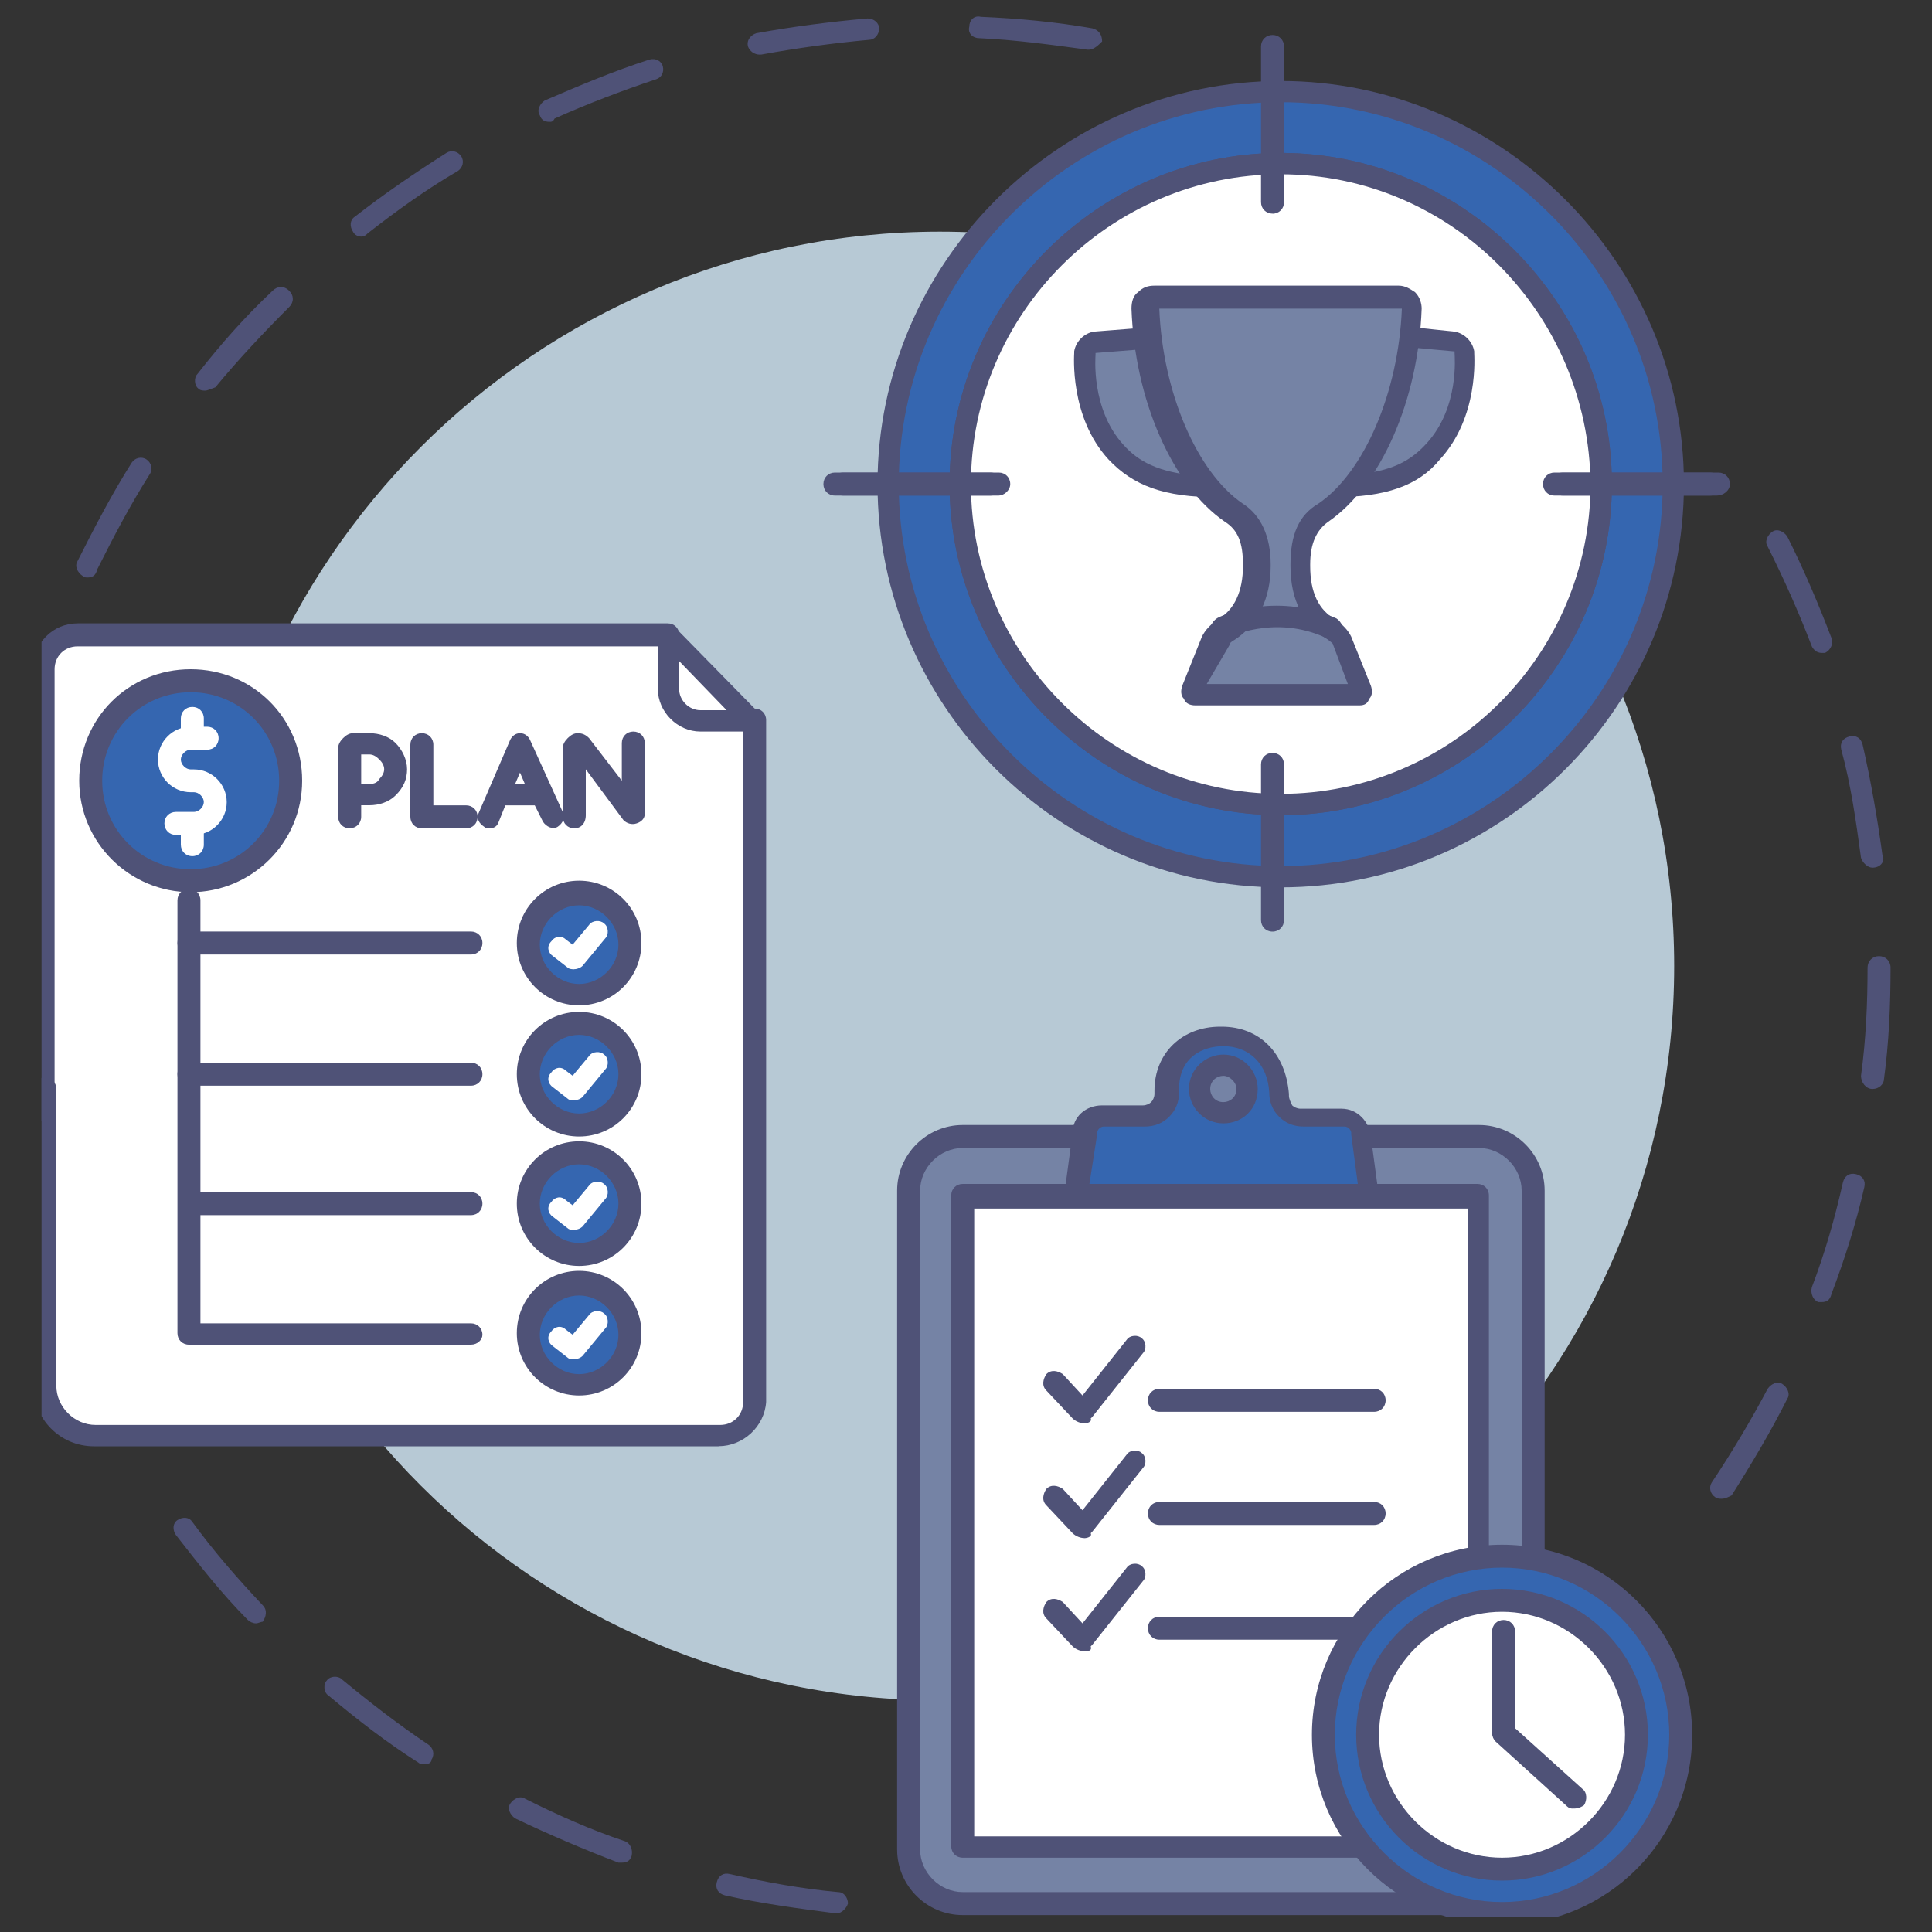 <?xml version="1.0" encoding="UTF-8"?><svg id="a" xmlns="http://www.w3.org/2000/svg" width="200" height="200" xmlns:xlink="http://www.w3.org/1999/xlink" viewBox="0 0 200 200"><rect x="0" y="0" width="200" height="200" fill="#333333" stroke="none"/><defs><clipPath id="b"><rect x="4.3" y="1.58" width="191.41" height="196.84" fill="none" stroke-width="0"/></clipPath><clipPath id="c"><rect x="4.3" y="1.58" width="191.41" height="196.84" fill="none" stroke-width="0"/></clipPath><clipPath id="d"><rect x="4.3" y="1.58" width="191.41" height="196.84" fill="none" stroke-width="0"/></clipPath><clipPath id="e"><rect x="4.3" y="1.58" width="191.41" height="196.84" fill="none" stroke-width="0"/></clipPath><clipPath id="f"><rect x="4.3" y="1.58" width="191.41" height="196.84" fill="none" stroke-width="0"/></clipPath><clipPath id="g"><rect x="4.3" y="1.58" width="191.41" height="196.84" fill="none" stroke-width="0"/></clipPath><clipPath id="h"><rect x="4.3" y="1.58" width="191.41" height="196.84" fill="none" stroke-width="0"/></clipPath><clipPath id="i"><rect x="4.3" y="1.58" width="191.41" height="196.84" fill="none" stroke-width="0"/></clipPath><clipPath id="j"><rect x="4.3" y="1.58" width="191.41" height="196.84" fill="none" stroke-width="0"/></clipPath><clipPath id="k"><rect x="4.3" y="1.58" width="191.41" height="196.84" fill="none" stroke-width="0"/></clipPath><clipPath id="l"><rect x="4.3" y="1.58" width="191.41" height="196.84" fill="none" stroke-width="0"/></clipPath><clipPath id="m"><rect x="4.3" y="1.58" width="191.41" height="196.84" fill="none" stroke-width="0"/></clipPath><clipPath id="n"><rect x="4.3" y="1.58" width="191.41" height="196.84" fill="none" stroke-width="0"/></clipPath><clipPath id="o"><rect x="4.3" y="1.58" width="191.41" height="196.84" fill="none" stroke-width="0"/></clipPath><clipPath id="p"><rect x="4.3" y="1.58" width="191.41" height="196.84" fill="none" stroke-width="0"/></clipPath><clipPath id="q"><rect x="4.3" y="1.58" width="191.41" height="196.84" fill="none" stroke-width="0"/></clipPath><clipPath id="r"><rect x="4.3" y="1.58" width="191.41" height="196.84" fill="none" stroke-width="0"/></clipPath><clipPath id="s"><rect x="4.3" y="1.58" width="191.41" height="196.84" fill="none" stroke-width="0"/></clipPath><clipPath id="t"><rect x="4.3" y="1.58" width="191.41" height="196.84" fill="none" stroke-width="0"/></clipPath><clipPath id="u"><rect x="4.3" y="1.58" width="191.41" height="196.84" fill="none" stroke-width="0"/></clipPath><clipPath id="v"><rect x="4.3" y="1.58" width="191.41" height="196.84" fill="none" stroke-width="0"/></clipPath><clipPath id="w"><rect x="4.3" y="1.58" width="191.41" height="196.84" fill="none" stroke-width="0"/></clipPath><clipPath id="x"><rect x="4.3" y="1.58" width="191.41" height="196.84" fill="none" stroke-width="0"/></clipPath><clipPath id="y"><rect x="4.3" y="1.58" width="191.41" height="196.84" fill="none" stroke-width="0"/></clipPath><clipPath id="z"><rect x="4.3" y="1.58" width="191.41" height="196.84" fill="none" stroke-width="0"/></clipPath><clipPath id="aa"><rect x="4.3" y="1.58" width="191.41" height="196.84" fill="none" stroke-width="0"/></clipPath><clipPath id="ab"><rect x="4.3" y="1.58" width="191.41" height="196.84" fill="none" stroke-width="0"/></clipPath><clipPath id="ac"><rect x="4.3" y="1.58" width="191.41" height="196.84" fill="none" stroke-width="0"/></clipPath><clipPath id="ad"><rect x="4.3" y="1.58" width="191.41" height="196.84" fill="none" stroke-width="0"/></clipPath><clipPath id="ae"><rect x="4.3" y="1.58" width="191.41" height="196.84" fill="none" stroke-width="0"/></clipPath><clipPath id="af"><rect x="4.3" y="1.58" width="191.41" height="196.84" fill="none" stroke-width="0"/></clipPath><clipPath id="ag"><rect x="4.3" y="1.58" width="191.41" height="196.84" fill="none" stroke-width="0"/></clipPath><clipPath id="ah"><rect x="4.3" y="1.58" width="191.41" height="196.84" fill="none" stroke-width="0"/></clipPath><clipPath id="ai"><rect x="4.3" y="1.58" width="191.41" height="196.84" fill="none" stroke-width="0"/></clipPath><clipPath id="aj"><rect x="4.3" y="1.58" width="191.41" height="196.84" fill="none" stroke-width="0"/></clipPath><clipPath id="ak"><rect x="4.3" y="1.58" width="191.41" height="196.84" fill="none" stroke-width="0"/></clipPath><clipPath id="al"><rect x="4.3" y="1.58" width="191.41" height="196.84" fill="none" stroke-width="0"/></clipPath><clipPath id="am"><rect x="4.3" y="1.58" width="191.41" height="196.84" fill="none" stroke-width="0"/></clipPath><clipPath id="an"><rect x="4.3" y="1.58" width="191.41" height="196.84" fill="none" stroke-width="0"/></clipPath><clipPath id="ao"><rect x="4.3" y="1.58" width="191.41" height="196.84" fill="none" stroke-width="0"/></clipPath><clipPath id="ap"><rect x="4.3" y="1.58" width="191.41" height="196.84" fill="none" stroke-width="0"/></clipPath><clipPath id="aq"><rect x="4.3" y="1.58" width="191.41" height="196.84" fill="none" stroke-width="0"/></clipPath><clipPath id="ar"><rect x="4.3" y="1.58" width="191.41" height="196.84" fill="none" stroke-width="0"/></clipPath><clipPath id="as"><rect x="4.3" y="1.58" width="191.41" height="196.84" fill="none" stroke-width="0"/></clipPath><clipPath id="at"><rect x="4.3" y="1.58" width="191.41" height="196.84" fill="none" stroke-width="0"/></clipPath><clipPath id="au"><rect x="4.3" y="1.58" width="191.41" height="196.84" fill="none" stroke-width="0"/></clipPath><clipPath id="av"><rect x="4.3" y="1.58" width="191.41" height="196.84" fill="none" stroke-width="0"/></clipPath><clipPath id="aw"><rect x="4.3" y="1.58" width="191.41" height="196.84" fill="none" stroke-width="0"/></clipPath><clipPath id="ax"><rect x="4.3" y="1.58" width="191.41" height="196.84" fill="none" stroke-width="0"/></clipPath><clipPath id="ay"><rect x="4.3" y="1.58" width="191.41" height="196.84" fill="none" stroke-width="0"/></clipPath><clipPath id="az"><rect x="4.3" y="1.58" width="191.41" height="196.84" fill="none" stroke-width="0"/></clipPath><clipPath id="ba"><rect x="4.3" y="1.58" width="191.41" height="196.84" fill="none" stroke-width="0"/></clipPath><clipPath id="bb"><rect x="4.3" y="1.58" width="191.41" height="196.84" fill="none" stroke-width="0"/></clipPath><clipPath id="bc"><rect x="4.3" y="1.58" width="191.41" height="196.84" fill="none" stroke-width="0"/></clipPath><clipPath id="bd"><rect x="4.3" y="1.58" width="191.41" height="196.84" fill="none" stroke-width="0"/></clipPath><clipPath id="be"><rect x="4.3" y="1.58" width="191.41" height="196.84" fill="none" stroke-width="0"/></clipPath><clipPath id="bf"><rect x="4.3" y="1.58" width="191.41" height="196.84" fill="none" stroke-width="0"/></clipPath><clipPath id="bg"><rect x="4.3" y="1.58" width="191.41" height="196.84" fill="none" stroke-width="0"/></clipPath><clipPath id="bh"><rect x="4.3" y="1.58" width="191.41" height="196.84" fill="none" stroke-width="0"/></clipPath><clipPath id="bi"><rect x="4.3" y="1.58" width="191.41" height="196.84" fill="none" stroke-width="0"/></clipPath><clipPath id="bj"><rect x="4.3" y="1.58" width="191.41" height="196.84" fill="none" stroke-width="0"/></clipPath><clipPath id="bk"><rect x="4.3" y="1.58" width="191.41" height="196.84" fill="none" stroke-width="0"/></clipPath><clipPath id="bl"><rect x="4.3" y="1.58" width="191.41" height="196.84" fill="none" stroke-width="0"/></clipPath><clipPath id="bm"><rect x="4.3" y="1.58" width="191.41" height="196.84" fill="none" stroke-width="0"/></clipPath><clipPath id="bn"><rect x="4.3" y="1.58" width="191.41" height="196.84" fill="none" stroke-width="0"/></clipPath><clipPath id="bo"><rect x="4.3" y="1.58" width="191.41" height="196.84" fill="none" stroke-width="0"/></clipPath><clipPath id="bp"><rect x="4.3" y="1.58" width="191.41" height="196.84" fill="none" stroke-width="0"/></clipPath><clipPath id="bq"><rect x="4.3" y="1.58" width="191.41" height="196.84" fill="none" stroke-width="0"/></clipPath><clipPath id="br"><rect x="4.3" y="1.58" width="191.41" height="196.84" fill="none" stroke-width="0"/></clipPath><clipPath id="bs"><rect x="4.3" y="1.58" width="191.41" height="196.84" fill="none" stroke-width="0"/></clipPath><clipPath id="bt"><rect x="4.3" y="1.58" width="191.41" height="196.84" fill="none" stroke-width="0"/></clipPath><clipPath id="bu"><rect x="4.3" y="1.58" width="191.41" height="196.84" fill="none" stroke-width="0"/></clipPath><clipPath id="bv"><rect x="4.3" y="1.58" width="191.41" height="196.84" fill="none" stroke-width="0"/></clipPath><clipPath id="bw"><rect x="4.3" y="1.58" width="191.41" height="196.84" fill="none" stroke-width="0"/></clipPath><clipPath id="bx"><rect x="4.3" y="1.58" width="191.41" height="196.84" fill="none" stroke-width="0"/></clipPath><clipPath id="by"><rect x="4.3" y="1.58" width="191.41" height="196.84" fill="none" stroke-width="0"/></clipPath><clipPath id="bz"><rect x="4.3" y="1.58" width="191.41" height="196.84" fill="none" stroke-width="0"/></clipPath></defs><g clip-path="url(#b)"><path d="m9.05,59.78c-.17,0-.34,0-.51-.17-.51-.34-.85-1.02-.51-1.53,1.7-3.39,3.56-6.96,5.6-10.18.34-.51,1.02-.68,1.53-.34.51.34.68,1.02.34,1.53-2.04,3.22-3.73,6.45-5.43,9.84-.17.68-.51.85-1.02.85m12.22-19.34c-.17,0-.51,0-.68-.17-.51-.34-.51-1.19-.17-1.53,2.38-3.05,4.92-5.94,7.81-8.65.51-.51,1.19-.51,1.7,0s.51,1.19,0,1.7c-2.71,2.71-5.26,5.43-7.64,8.31-.51.17-.85.34-1.02.34m16.12-15.95c-.34,0-.68-.17-.85-.51-.34-.51-.34-1.19.17-1.53,3.05-2.38,6.28-4.58,9.5-6.62.51-.34,1.19-.17,1.53.34s.17,1.19-.34,1.53c-3.22,1.87-6.28,4.07-9.33,6.45-.17.17-.34.34-.68.34m19.51-11.88c-.51,0-.85-.17-1.02-.68-.34-.51,0-1.19.51-1.53,3.56-1.53,7.13-3.05,10.86-4.24.68-.17,1.19.17,1.36.68.17.68-.17,1.19-.68,1.36-3.56,1.19-7.13,2.55-10.52,4.07-.17.34-.34.34-.51.34m21.72-6.96c-.51,0-1.02-.34-1.19-.85-.17-.68.34-1.19.85-1.36,3.73-.68,7.64-1.19,11.54-1.53.68,0,1.19.51,1.19,1.02,0,.68-.51,1.19-1.02,1.19-3.73.34-7.47.85-11.2,1.53h-.17m34.11-.51h-.17c-3.73-.51-7.47-1.02-11.2-1.19-.68,0-1.19-.51-1.02-1.19,0-.68.51-1.19,1.19-1.02,3.9.17,7.64.51,11.54,1.19.68.17,1.02.68,1.02,1.36-.34.34-.85.85-1.36.85" fill="#4f5277" stroke-width="0"/></g><g clip-path="url(#c)"><path d="m86.59,198.08s-.17,0,0,0c-3.9-.51-7.81-1.02-11.54-1.87-.68-.17-1.02-.68-.85-1.36s.68-1.02,1.36-.85c3.73.85,7.47,1.53,11.2,1.87.68,0,1.02.68,1.02,1.19-.17.51-.68,1.02-1.19,1.02m-22.23-5.26h-.34c-3.56-1.36-7.13-2.88-10.69-4.58-.51-.34-.85-1.02-.51-1.53s1.02-.85,1.53-.51c3.39,1.7,6.79,3.22,10.35,4.41.51.17.85.85.68,1.53-.17.51-.51.68-1.02.68m-20.36-10.18c-.17,0-.51,0-.68-.17-3.22-2.04-6.28-4.41-9.33-6.96-.51-.34-.51-1.19-.17-1.53.34-.51,1.19-.51,1.53-.17,2.88,2.38,5.94,4.75,8.99,6.79.51.34.68,1.02.34,1.53,0,.34-.34.51-.68.51m-17.48-14.59c-.34,0-.68-.17-.85-.34-2.71-2.71-5.09-5.77-7.47-8.82-.34-.51-.34-1.19.17-1.53.51-.34,1.19-.34,1.53.17,2.21,3.05,4.75,5.94,7.3,8.65.51.51.34,1.19,0,1.7-.17,0-.51.17-.68.17" fill="#4f5277" stroke-width="0"/></g><g clip-path="url(#d)"><path d="m178.23,155.15c-.17,0-.51,0-.68-.17-.51-.34-.68-1.02-.34-1.53,2.04-3.05,4.07-6.45,5.77-9.67.34-.51,1.02-.85,1.53-.51s.85,1.02.51,1.53c-1.7,3.39-3.73,6.79-5.77,10.01-.34.17-.68.34-1.02.34m10.35-20.36h-.34c-.51-.17-.85-.85-.68-1.53,1.36-3.56,2.38-7.13,3.22-10.86.17-.68.68-1.02,1.36-.85s1.02.68.85,1.36c-.85,3.73-2.04,7.47-3.39,11.03-.17.68-.51.85-1.02.85m5.26-22.06h0c-.68,0-1.19-.68-1.19-1.36.51-3.73.68-7.47.68-11.2,0-.68.51-1.19,1.19-1.19s1.19.51,1.19,1.19c0,3.9-.17,7.81-.68,11.54,0,.51-.51,1.02-1.19,1.02m0-22.91c-.51,0-1.02-.51-1.19-1.02-.51-3.73-1.02-7.47-2.04-11.2-.17-.68.17-1.19.85-1.36.68-.17,1.19.17,1.36.85.85,3.73,1.53,7.64,2.04,11.37.34.68-.17,1.36-1.02,1.36q.11,0,0,0m-5.26-22.23c-.51,0-.85-.34-1.02-.68-1.36-3.56-2.88-6.96-4.58-10.35-.34-.51,0-1.19.51-1.53.51-.34,1.19,0,1.53.51,1.7,3.39,3.22,6.96,4.58,10.52.17.51,0,1.19-.68,1.53h-.34" fill="#4f5277" stroke-width="0"/></g><g clip-path="url(#e)"><path d="m21.27,100c0-41.91,34.11-76.02,76.02-76.02s76.02,34.11,76.02,76.02-34.11,76.02-76.02,76.02S21.27,142.08,21.27,100" fill="#b7c9d5" stroke-width="0"/></g><g clip-path="url(#f)"><path d="m73.36,148.53H9.05c-2.55,0-4.58-2.04-4.58-4.58v-73.98c0-2.55,2.04-4.58,4.58-4.58h59.9c4.58,5.09,7.3,7.3,8.99,10.35v68.21c0,2.55-2.04,4.58-4.58,4.58" fill="#fff" stroke-width="0"/></g><g clip-path="url(#g)"><path d="m4.64,116.12c-.68,0-1.19-.51-1.19-1.19v-45.82c0-2.55,2.04-4.58,4.58-4.58h61.09c.68,0,1.19.51,1.19,1.19s-.51,1.19-1.19,1.19H8.03c-1.36,0-2.38,1.02-2.38,2.38v45.82c.17.51-.34,1.02-1.02,1.02" fill="#4f5277" stroke-width="0"/></g><g clip-path="url(#h)"><path d="m74.38,149.72H9.73c-3.56,0-6.28-2.88-6.28-6.28v-30.71c0-.68.51-1.19,1.19-1.19s1.19.51,1.19,1.19v30.71c0,2.21,1.87,4.07,4.07,4.07h64.65c1.36,0,2.38-1.02,2.38-2.38v-70.59c0-.68.51-1.19,1.19-1.19s1.19.51,1.19,1.19v70.59c-.17,2.55-2.38,4.58-4.92,4.58" fill="#4f5277" stroke-width="0"/></g><g clip-path="url(#i)"><path d="m77.94,75.73h-5.43c-2.38,0-4.41-2.04-4.41-4.41v-5.6c0-.51.34-.85.68-1.02.51-.17.85,0,1.19.34l8.82,8.99c.34.34.34.85.17,1.19-.17.17-.51.51-1.02.51m-7.64-7.3v2.88c0,1.19,1.02,2.21,2.21,2.21h2.71l-4.92-5.09h0Z" fill="#4f5277" stroke-width="0"/></g><g clip-path="url(#j)"><path d="m65.21,97.79c0,2.88-2.38,5.26-5.26,5.26s-5.26-2.38-5.26-5.26,2.38-5.26,5.26-5.26,5.26,2.38,5.26,5.26" fill="#3566b0" stroke-width="0"/></g><g clip-path="url(#k)"><path d="m59.95,104.07c-3.56,0-6.45-2.88-6.45-6.45s2.88-6.45,6.45-6.45,6.45,2.88,6.45,6.45-2.88,6.45-6.45,6.45m0-10.35c-2.21,0-4.07,1.87-4.07,4.07s1.87,4.07,4.07,4.07,4.07-1.87,4.07-4.07-1.87-4.07-4.07-4.07" fill="#4f5277" stroke-width="0"/></g><g clip-path="url(#l)"><polygon points="57.75 98.13 59.45 99.32 61.65 96.27 57.75 98.13" fill="#3566b0" stroke-width="0"/></g><g clip-path="url(#m)"><path d="m59.45,100.34c-.17,0-.51,0-.68-.17l-1.53-1.19c-.51-.34-.68-1.02-.17-1.53.34-.51,1.02-.68,1.53-.17l.68.51,1.7-2.04c.34-.51,1.19-.51,1.53-.17.51.34.51,1.19.17,1.53l-2.38,2.88c-.17.17-.51.34-.85.34" fill="#fff" stroke-width="0"/></g><g clip-path="url(#n)"><path d="m65.21,111.2c0,2.88-2.38,5.26-5.26,5.26s-5.26-2.38-5.26-5.26,2.38-5.26,5.26-5.26,5.26,2.38,5.26,5.26" fill="#3566b0" stroke-width="0"/></g><g clip-path="url(#o)"><path d="m59.95,117.65c-3.56,0-6.45-2.88-6.45-6.45s2.88-6.45,6.45-6.45,6.45,2.88,6.45,6.45-2.88,6.45-6.45,6.45m0-10.52c-2.21,0-4.07,1.87-4.07,4.07s1.87,4.07,4.07,4.07,4.07-1.87,4.07-4.07-1.87-4.07-4.07-4.07" fill="#4f5277" stroke-width="0"/></g><g clip-path="url(#p)"><polygon points="57.75 111.54 59.45 112.73 61.65 109.84 57.75 111.54" fill="#3566b0" stroke-width="0"/></g><g clip-path="url(#q)"><path d="m59.45,113.91c-.17,0-.51,0-.68-.17l-1.53-1.19c-.51-.34-.68-1.02-.17-1.53.34-.51,1.02-.68,1.53-.17l.68.51,1.7-2.04c.34-.51,1.19-.51,1.53-.17.51.34.51,1.19.17,1.53l-2.38,2.88c-.17.17-.51.34-.85.34" fill="#fff" stroke-width="0"/></g><g clip-path="url(#r)"><path d="m30.09,80.83c0,5.77-4.58,10.35-10.35,10.35s-10.35-4.58-10.35-10.35,4.58-10.35,10.35-10.35,10.35,4.75,10.35,10.35" fill="#3566b0" stroke-width="0"/></g><g clip-path="url(#s)"><path d="m19.74,92.36c-6.28,0-11.54-5.09-11.54-11.54s5.09-11.54,11.54-11.54,11.54,5.09,11.54,11.54-5.26,11.54-11.54,11.54m0-20.7c-5.09,0-9.16,4.07-9.16,9.16s4.07,9.16,9.16,9.16,9.16-4.07,9.16-9.16-4.07-9.16-9.16-9.16" fill="#4f5277" stroke-width="0"/></g><g clip-path="url(#t)"><path d="m20.08,86.43h-1.87c-.68,0-1.19-.51-1.19-1.19s.51-1.19,1.19-1.19h1.87c.51,0,1.02-.51,1.02-1.02h0c0-.51-.51-1.02-1.02-1.02h-.34c-1.87,0-3.39-1.53-3.39-3.39s1.53-3.39,3.39-3.39h1.7c.68,0,1.19.51,1.19,1.19s-.51,1.19-1.19,1.19h-1.7c-.51,0-1.02.51-1.02,1.02s.51,1.02,1.02,1.02h.34c1.87,0,3.39,1.53,3.39,3.39h0c0,1.87-1.53,3.39-3.39,3.39" fill="#fff" stroke-width="0"/></g><g clip-path="url(#u)"><path d="m19.91,77.43c-.68,0-1.19-.51-1.19-1.19v-1.87c0-.68.51-1.19,1.19-1.19s1.19.51,1.19,1.19v1.87c0,.68-.51,1.19-1.19,1.19" fill="#fff" stroke-width="0"/></g><g clip-path="url(#v)"><path d="m19.91,88.63c-.68,0-1.19-.51-1.19-1.19v-1.87c0-.68.51-1.19,1.19-1.19s1.19.51,1.19,1.19v1.87c0,.68-.51,1.19-1.19,1.19" fill="#fff" stroke-width="0"/></g><g clip-path="url(#w)"><path d="m48.75,98.81h-29.19c-.68,0-1.19-.51-1.19-1.19s.51-1.19,1.19-1.19h29.19c.68,0,1.19.51,1.19,1.19s-.51,1.19-1.19,1.19" fill="#4f5277" stroke-width="0"/></g><g clip-path="url(#x)"><path d="m48.75,112.39h-29.19c-.68,0-1.19-.51-1.19-1.19s.51-1.19,1.19-1.19h29.19c.68,0,1.19.51,1.19,1.19s-.51,1.19-1.19,1.19" fill="#4f5277" stroke-width="0"/></g><g clip-path="url(#y)"><path d="m48.75,125.79h-29.02c-.68,0-1.19-.51-1.19-1.19s.51-1.19,1.19-1.19h29.02c.68,0,1.19.51,1.19,1.19s-.51,1.19-1.19,1.19" fill="#4f5277" stroke-width="0"/></g><g clip-path="url(#z)"><path d="m48.75,139.2h-29.19c-.68,0-1.19-.51-1.19-1.19v-44.8c0-.68.51-1.19,1.19-1.19s1.19.51,1.19,1.19v43.78h28c.68,0,1.19.51,1.19,1.19,0,.51-.51,1.02-1.19,1.02" fill="#4f5277" stroke-width="0"/></g><g clip-path="url(#aa)"><path d="m65.21,124.6c0,2.88-2.38,5.26-5.26,5.26s-5.26-2.38-5.26-5.26,2.38-5.26,5.26-5.26c2.88.17,5.26,2.38,5.26,5.26" fill="#3566b0" stroke-width="0"/></g><g clip-path="url(#ab)"><path d="m59.95,131.05c-3.56,0-6.45-2.88-6.45-6.45s2.88-6.45,6.45-6.45,6.45,2.88,6.45,6.45-2.88,6.45-6.45,6.45m0-10.52c-2.21,0-4.07,1.87-4.07,4.07s1.87,4.07,4.07,4.07,4.07-1.87,4.07-4.07-1.87-4.07-4.07-4.07" fill="#4f5277" stroke-width="0"/></g><g clip-path="url(#ac)"><polygon points="57.75 124.94 59.45 126.13 61.65 123.25 57.75 124.94" fill="#3566b0" stroke-width="0"/></g><g clip-path="url(#ad)"><path d="m59.45,127.32c-.17,0-.51,0-.68-.17l-1.53-1.19c-.51-.34-.68-1.02-.17-1.53.34-.51,1.02-.68,1.53-.17l.68.51,1.7-2.04c.34-.51,1.19-.51,1.53-.17.51.34.51,1.19.17,1.53l-2.38,2.88c-.17.17-.51.34-.85.34" fill="#fff" stroke-width="0"/></g><g clip-path="url(#ae)"><path d="m65.21,138.18c0,2.88-2.38,5.26-5.26,5.26s-5.26-2.38-5.26-5.26,2.38-5.26,5.26-5.26,5.26,2.38,5.26,5.26" fill="#3566b0" stroke-width="0"/></g><g clip-path="url(#af)"><path d="m59.95,144.46c-3.56,0-6.45-2.88-6.45-6.45s2.88-6.45,6.45-6.45,6.45,2.88,6.45,6.45-2.88,6.45-6.45,6.45m0-10.35c-2.21,0-4.07,1.87-4.07,4.07s1.87,4.07,4.07,4.07,4.07-1.87,4.07-4.07-1.87-4.07-4.07-4.07" fill="#4f5277" stroke-width="0"/></g><g clip-path="url(#ag)"><polygon points="57.75 138.52 59.45 139.71 61.65 136.65 57.75 138.52" fill="#3566b0" stroke-width="0"/></g><g clip-path="url(#ah)"><path d="m59.45,140.72c-.17,0-.51,0-.68-.17l-1.53-1.19c-.51-.34-.68-1.02-.17-1.53.34-.51,1.02-.68,1.53-.17l.68.51,1.7-2.04c.34-.51,1.19-.51,1.53-.17.51.34.51,1.19.17,1.53l-2.38,2.88c-.17.17-.51.34-.85.34" fill="#fff" stroke-width="0"/></g><g clip-path="url(#ai)"><path d="m59.45,85.75c-.68,0-1.19-.51-1.19-1.19v-7.13c0-.34.17-.68.51-1.02s.68-.51,1.02-.51c.51,0,.85.17,1.19.51h0l3.39,4.41v-3.9c0-.68.51-1.19,1.19-1.19s1.19.51,1.19,1.19v7.3c0,.51-.34.85-.85,1.02s-1.02,0-1.36-.34l-3.9-5.26v4.75c0,.85-.51,1.36-1.19,1.36" fill="#4f5277" stroke-width="0"/></g><g clip-path="url(#aj)"><path d="m36.2,85.75c-.68,0-1.19-.51-1.19-1.19v-7.13c0-.34.17-.68.51-1.02s.68-.51,1.02-.51h1.7c1.02,0,2.04.34,2.71,1.02.68.68,1.19,1.7,1.19,2.71s-.34,1.87-1.19,2.71c-.68.68-1.7,1.02-2.71,1.02h-.85v1.19c0,.68-.51,1.19-1.19,1.19m1.19-4.58h.85c.51,0,.85-.17,1.02-.51.34-.34.51-.68.51-1.02s-.17-.68-.51-1.02h0c-.34-.34-.68-.51-1.02-.51h-.85v3.05Z" fill="#4f5277" stroke-width="0"/></g><g clip-path="url(#ak)"><path d="m50.62,85.75c-.17,0-.34,0-.51-.17-.51-.34-.85-.85-.51-1.53l3.22-7.47c.17-.34.51-.68,1.02-.68h0c.51,0,.85.34,1.02.68l3.39,7.47c.34.51,0,1.19-.51,1.53-.51.34-1.19,0-1.53-.51l-.85-1.7h-3.05l-.68,1.7c-.17.51-.51.68-1.02.68m2.71-4.58h1.02l-.51-1.19-.51,1.19Z" fill="#4f5277" stroke-width="0"/></g><g clip-path="url(#al)"><path d="m48.25,85.75h-4.58c-.68,0-1.19-.51-1.19-1.19v-7.47c0-.68.51-1.19,1.19-1.19s1.19.51,1.19,1.19v6.28h3.39c.68,0,1.19.51,1.19,1.19s-.51,1.19-1.19,1.19" fill="#4f5277" stroke-width="0"/></g><g clip-path="url(#am)"><path d="m153.11,197.23h-53.45c-3.05,0-5.6-2.55-5.6-5.6v-68.21c0-3.05,2.55-5.6,5.6-5.6h53.45c3.05,0,5.6,2.55,5.6,5.6v68.21c0,3.05-2.55,5.6-5.6,5.6" fill="#7583a5" stroke-width="0"/></g><g clip-path="url(#an)"><path d="m153.11,198.25h-53.45c-3.73,0-6.79-3.05-6.79-6.79v-68.21c0-3.73,3.05-6.79,6.79-6.79h53.45c3.73,0,6.79,3.05,6.79,6.79v68.21c-.17,3.9-3.22,6.79-6.79,6.79m-53.45-79.41c-2.38,0-4.41,2.04-4.41,4.41v68.21c0,2.38,2.04,4.41,4.41,4.41h53.45c2.38,0,4.41-2.04,4.41-4.41v-68.21c0-2.38-2.04-4.41-4.41-4.41h-53.45Z" fill="#4f5277" stroke-width="0"/></g><g clip-path="url(#ao)"><path d="m141.06,117.31c0-1.02-.85-1.87-1.87-1.87h-4.24c-1.36,0-2.38-1.19-2.38-2.38h0c-.17-3.73-2.71-5.77-5.94-5.77-3.05,0-5.6,1.87-5.77,5.6v.34c0,1.36-1.02,2.38-2.38,2.38h-4.24c-1.02,0-1.87.85-1.87,1.87l-1.19,8.99h31.22l-1.36-9.16Z" fill="#3566b0" stroke-width="0"/></g><g clip-path="url(#ap)"><path d="m142.25,127.32h-31.22c-.34,0-.68-.17-.85-.34s-.34-.51-.34-.85l1.19-8.82c0-1.7,1.36-2.88,3.05-2.88h4.24c.34,0,.68-.17.85-.34s.34-.51.34-.85v-.34h0c0-3.9,2.88-6.62,6.79-6.62h.17c3.9,0,6.62,2.71,6.96,6.96v.17c0,.34.17.68.34,1.02.17.17.51.34.85.34h4.24c1.7,0,2.88,1.36,3.05,2.88l1.19,8.82c0,.34,0,.68-.34.85.17-.17-.17,0-.51,0m-29.86-2.21h28.51l-1.02-7.64v-.17c0-.34-.34-.68-.68-.68h-4.24c-1.02,0-1.87-.34-2.55-1.02s-1.02-1.53-1.02-2.55c-.17-2.88-2.04-4.75-4.75-4.75-2.21,0-4.58,1.19-4.58,4.41v.34c0,1.02-.34,1.87-1.02,2.55-.68.68-1.53,1.02-2.55,1.02h-4.24c-.34,0-.68.34-.68.68v.17l-1.19,7.64h0Z" fill="#4f5277" stroke-width="0"/></g><g clip-path="url(#aq)"><path d="m129.19,112.73c0,1.36-1.19,2.55-2.55,2.55s-2.55-1.19-2.55-2.55,1.19-2.55,2.55-2.55,2.55,1.19,2.55,2.55" fill="#7583a5" stroke-width="0"/></g><g clip-path="url(#ar)"><path d="m126.64,116.29c-2.04,0-3.56-1.7-3.56-3.56,0-2.04,1.7-3.56,3.56-3.56,2.04,0,3.56,1.7,3.56,3.56,0,2.04-1.53,3.56-3.56,3.56m0-4.92c-.68,0-1.36.51-1.36,1.36,0,.68.51,1.36,1.36,1.36.68,0,1.36-.51,1.36-1.36,0-.68-.68-1.36-1.36-1.36" fill="#4f5277" stroke-width="0"/></g><g clip-path="url(#as)"><rect x="99.66" y="123.76" width="53.28" height="67.37" fill="#fff" stroke-width="0"/></g><g clip-path="url(#at)"><path d="m152.94,192.31h-53.28c-.68,0-1.19-.51-1.19-1.19v-67.37c0-.68.51-1.19,1.19-1.19h53.28c.68,0,1.19.51,1.19,1.19v67.37c0,.68-.51,1.19-1.19,1.19m-52.09-2.21h51.08v-64.99h-51.08v64.99h0Z" fill="#4f5277" stroke-width="0"/></g><g clip-path="url(#au)"><path d="m142.25,146.15h-22.23c-.68,0-1.19-.51-1.19-1.19s.51-1.19,1.19-1.19h22.23c.68,0,1.19.51,1.19,1.19s-.51,1.19-1.19,1.19" fill="#4f5277" stroke-width="0"/></g><g clip-path="url(#av)"><path d="m112.22,147.34c-.34,0-.85-.17-1.19-.51l-2.71-2.88c-.51-.51-.34-1.19,0-1.7.51-.51,1.19-.34,1.7,0l2.04,2.21,4.58-5.77c.34-.51,1.19-.51,1.53-.17.51.34.51,1.19.17,1.53l-5.26,6.62-.17.17c.17.34-.34.51-.68.51" fill="#4f5277" stroke-width="0"/></g><g clip-path="url(#aw)"><path d="m142.25,157.86h-22.23c-.68,0-1.19-.51-1.19-1.19s.51-1.19,1.19-1.19h22.23c.68,0,1.19.51,1.19,1.19s-.51,1.19-1.19,1.19" fill="#4f5277" stroke-width="0"/></g><g clip-path="url(#ax)"><path d="m112.22,159.22c-.34,0-.85-.17-1.19-.51l-2.71-2.88c-.51-.51-.34-1.19,0-1.7.51-.51,1.19-.34,1.7,0l2.04,2.21,4.58-5.77c.34-.51,1.19-.51,1.53-.17.51.34.51,1.19.17,1.53l-5.26,6.62-.17.17c.17.34-.34.51-.68.51" fill="#4f5277" stroke-width="0"/></g><g clip-path="url(#ay)"><path d="m142.25,169.74h-22.23c-.68,0-1.19-.51-1.19-1.19s.51-1.19,1.19-1.19h22.23c.68,0,1.19.51,1.19,1.19s-.51,1.19-1.19,1.19" fill="#4f5277" stroke-width="0"/></g><g clip-path="url(#az)"><path d="m112.22,170.93c-.34,0-.85-.17-1.19-.51l-2.71-2.88c-.51-.51-.34-1.19,0-1.7.51-.51,1.19-.34,1.7,0l2.04,2.21,4.58-5.77c.34-.51,1.19-.51,1.53-.17.51.34.51,1.19.17,1.53l-5.26,6.62-.17.17c.17.51-.34.51-.68.51" fill="#4f5277" stroke-width="0"/></g><g clip-path="url(#ba)"><path d="m173.98,179.58c0,10.18-8.31,18.5-18.5,18.5s-18.5-8.31-18.5-18.5,8.31-18.5,18.5-18.5,18.5,8.31,18.5,18.5" fill="#3566b0" stroke-width="0"/></g><g clip-path="url(#bb)"><path d="m155.49,199.27c-10.86,0-19.68-8.82-19.68-19.68s8.82-19.68,19.68-19.68,19.68,8.82,19.68,19.68-8.82,19.68-19.68,19.68m0-36.99c-9.5,0-17.31,7.81-17.31,17.31s7.81,17.31,17.31,17.31,17.31-7.81,17.31-17.31-7.81-17.31-17.31-17.31" fill="#4f5277" stroke-width="0"/></g><g clip-path="url(#bc)"><path d="m155.49,193.5c-7.64,0-13.91-6.28-13.91-13.91s6.28-13.91,13.91-13.91,13.91,6.28,13.91,13.91-6.28,13.91-13.91,13.91" fill="#fff" stroke-width="0"/></g><g clip-path="url(#bd)"><path d="m155.49,194.68c-8.31,0-15.1-6.79-15.1-15.1s6.79-15.1,15.1-15.1,15.1,6.79,15.1,15.1-6.79,15.1-15.1,15.1m0-27.83c-6.96,0-12.73,5.77-12.73,12.73s5.77,12.73,12.73,12.73,12.73-5.77,12.73-12.73-5.77-12.73-12.73-12.73" fill="#4f5277" stroke-width="0"/></g><g clip-path="url(#be)"><polygon points="155.49 169.06 155.49 179.58 162.78 186.2 155.49 169.06" fill="#fff" stroke-width="0"/></g><g clip-path="url(#bf)"><path d="m162.78,187.22c-.34,0-.51-.17-.68-.34l-7.3-6.62c-.17-.17-.34-.51-.34-.85v-10.52c0-.68.51-1.19,1.19-1.19s1.19.51,1.19,1.19v10.01l6.96,6.28c.51.34.51,1.19.17,1.7-.51.34-.85.34-1.19.34" fill="#4f5277" stroke-width="0"/></g><g clip-path="url(#bg)"><path d="m173.13,50.11c0,22.4-18.16,40.72-40.72,40.72s-40.72-18.16-40.72-40.72,18.16-40.72,40.72-40.72,40.72,18.33,40.72,40.72" fill="#3566b0" stroke-width="0"/></g><g clip-path="url(#bh)"><path d="m132.58,91.86c-23.08,0-41.74-18.84-41.74-41.74s18.84-41.74,41.74-41.74,41.74,18.84,41.74,41.74-18.67,41.74-41.74,41.74m0-81.28c-21.72,0-39.54,17.82-39.54,39.54s17.82,39.54,39.54,39.54,39.54-17.82,39.54-39.54-17.82-39.54-39.54-39.54" fill="#4f5277" stroke-width="0"/></g><g clip-path="url(#bi)"><path d="m165.67,50.11c0,18.33-14.76,33.09-33.09,33.09s-33.09-14.76-33.09-33.09,14.76-33.09,33.09-33.09,33.09,14.76,33.09,33.09" fill="#fff" stroke-width="0"/></g><g clip-path="url(#bj)"><path d="m132.58,84.39c-18.84,0-34.28-15.44-34.28-34.28s15.44-34.28,34.28-34.28,34.28,15.44,34.28,34.28-15.44,34.28-34.28,34.28m0-66.35c-17.65,0-32.07,14.42-32.07,32.07s14.42,32.07,32.07,32.07,32.07-14.42,32.07-32.07c-.17-17.65-14.42-32.07-32.07-32.07" fill="#4f5277" stroke-width="0"/></g><g clip-path="url(#bk)"><path d="m165.67,50.11c0,18.33-14.76,33.09-33.09,33.09s-33.09-14.76-33.09-33.09,14.76-33.09,33.09-33.09,33.09,14.76,33.09,33.09" fill="#fff" stroke-width="0"/></g><g clip-path="url(#bl)"><path d="m132.58,84.39c-18.84,0-34.28-15.44-34.28-34.28s15.44-34.28,34.28-34.28,34.28,15.44,34.28,34.28-15.44,34.28-34.28,34.28m0-66.35c-17.65,0-32.07,14.42-32.07,32.07s14.42,32.07,32.07,32.07,32.07-14.42,32.07-32.07c-.17-17.65-14.42-32.07-32.07-32.07" fill="#4f5277" stroke-width="0"/></g><g clip-path="url(#bm)"><path d="m103.39,51.3h-16.12c-.68,0-1.19-.51-1.19-1.19s.51-1.19,1.19-1.19h16.12c.68,0,1.19.51,1.19,1.19s-.68,1.19-1.19,1.19" fill="#4f5277" stroke-width="0"/></g><g clip-path="url(#bn)"><path d="m177.72,51.3h-15.95c-.68,0-1.19-.51-1.19-1.19s.51-1.19,1.19-1.19h16.12c.68,0,1.19.51,1.19,1.19s-.68,1.19-1.36,1.19" fill="#4f5277" stroke-width="0"/></g><g clip-path="url(#bo)"><path d="m102.55,51.3h-16.12c-.68,0-1.19-.51-1.19-1.19s.51-1.19,1.19-1.19h16.12c.68,0,1.19.51,1.19,1.19s-.51,1.19-1.19,1.19" fill="#4f5277" stroke-width="0"/></g><g clip-path="url(#bp)"><path d="m177.04,51.3h-16.12c-.68,0-1.19-.51-1.19-1.19s.51-1.19,1.19-1.19h16.12c.68,0,1.19.51,1.19,1.19s-.51,1.19-1.19,1.19" fill="#4f5277" stroke-width="0"/></g><g clip-path="url(#bq)"><path d="m131.73,96.44c-.68,0-1.19-.51-1.19-1.19v-16.12c0-.68.51-1.19,1.19-1.19s1.19.51,1.19,1.19v16.12c0,.68-.51,1.19-1.19,1.19" fill="#4f5277" stroke-width="0"/></g><g clip-path="url(#br)"><path d="m131.73,22.11c-.68,0-1.19-.51-1.19-1.19V4.81c0-.68.51-1.19,1.19-1.19s1.19.51,1.19,1.19v16.12c0,.68-.51,1.19-1.19,1.19" fill="#4f5277" stroke-width="0"/></g><g clip-path="url(#bs)"><path d="m138.01,50.28l6.11-15.61,6.45.68c.51,0,1.02.51,1.02,1.02v.17c0,.17.51,6.11-3.22,10.18-2.04,2.38-4.92,3.56-10.35,3.56" fill="#7583a5" stroke-width="0"/></g><g clip-path="url(#bt)"><path d="m138.01,51.47c-.34,0-.68-.17-1.02-.51-.17-.34-.34-.68-.17-1.02l6.11-15.61c.17-.51.68-.85,1.19-.68l6.45.68c1.02.17,1.87,1.02,2.04,2.04v.17c0,.34.51,6.62-3.56,11.03-2.21,2.71-5.6,3.9-11.03,3.9m6.96-15.61l-5.09,13.24c4.24-.17,6.28-1.53,7.81-3.22,3.39-3.73,2.88-8.99,2.88-9.33v-.17l-5.6-.51h0Z" fill="#4f5277" stroke-width="0"/></g><g clip-path="url(#bu)"><path d="m119.68,34.67l-6.45.68c-.51,0-1.02.51-1.02,1.02v.17c0,.17-.51,6.11,3.22,10.18,2.21,2.38,5.09,3.56,10.35,3.56l-1.19-2.71-4.92-12.9Z" fill="#7583a5" stroke-width="0"/></g><g clip-path="url(#bv)"><path d="m125.96,51.47c-5.43,0-8.65-1.19-11.2-3.9-4.07-4.41-3.56-10.86-3.56-11.03v-.17c.17-1.02,1.02-1.87,2.04-2.04l6.45-.51c.68,0,1.19.34,1.19,1.02s-.34,1.19-1.02,1.19l-6.45.51v.17c0,.17-.51,5.6,2.88,9.33,1.53,1.7,3.56,2.88,7.81,3.22l-.51-1.19c-.17-.51,0-1.19.68-1.53.51-.17,1.19,0,1.53.68l1.19,2.71c.17.34.17.68-.17,1.02-.17.34-.51.51-.85.51" fill="#4f5277" stroke-width="0"/></g><g clip-path="url(#bw)"><path d="m134.62,58.6v-.17c0-2.21.51-4.24,2.38-5.43,5.09-3.39,8.82-12.05,9.16-21.04,0-.68-.51-1.36-1.19-1.36h-25.11c-.68,0-1.19.51-1.19,1.36.34,8.99,4.07,17.65,9.16,21.04,1.87,1.19,2.38,3.22,2.38,5.43v.17c0,2.71-.85,5.26-3.22,6.62-.51.34-.85.68-1.02,1.19l-2.04,5.09c0,.17,0,.51.34.51h16.97c.17,0,.34-.17.34-.51l-2.04-5.09c-.17-.51-.51-.85-1.02-1.19-3.05-1.53-3.9-3.9-3.9-6.62" fill="#7583a5" stroke-width="0"/></g><g clip-path="url(#bx)"><path d="m140.72,73.02h-16.97c-.51,0-1.02-.17-1.19-.68-.34-.34-.34-.85-.17-1.36l2.04-5.09h0c.34-.68.85-1.19,1.53-1.7,1.87-1.02,2.71-3.05,2.71-5.6v-.17c0-2.21-.51-3.56-1.87-4.41-5.43-3.73-9.33-12.56-9.67-22.06,0-.68.17-1.36.68-1.7.51-.51,1.02-.68,1.7-.68h25.28c.68,0,1.19.34,1.7.68.51.51.68,1.19.68,1.7-.34,9.5-4.24,18.33-9.67,22.06-1.19.85-1.87,2.21-1.87,4.41v.17c0,2.71.85,4.58,2.71,5.6.68.51,1.19,1.02,1.53,1.7l2.04,5.09c.17.51.17,1.02-.17,1.36-.17.51-.51.68-1.02.68m-15.78-2.21h14.59l-1.53-4.07c0-.17-.34-.34-.51-.51-2.55-1.53-3.9-4.07-3.9-7.64v-.17c0-3.05.85-5.09,2.88-6.28,4.75-3.22,8.31-11.54,8.65-20.19h-25.11c.34,8.65,3.9,16.97,8.65,20.19,1.87,1.19,2.88,3.39,2.88,6.28v.17c0,3.39-1.36,6.11-3.73,7.64-.34.17-.51.34-.51.51h0l-2.38,4.07h0Z" fill="#4f5277" stroke-width="0"/></g><g clip-path="url(#by)"><path d="m126.47,65.21s5.26-2.71,11.37,0h-11.37Z" fill="#7583a5" stroke-width="0"/></g><g clip-path="url(#bz)"><path d="m137.84,66.23c-.17,0-.34,0-.51-.17-5.43-2.55-10.35,0-10.35,0-.51.34-1.19,0-1.53-.51s0-1.19.51-1.53c.17-.17,5.94-2.88,12.39,0,.51.34.85,1.02.51,1.53-.17.51-.51.68-1.02.68" fill="#4f5277" stroke-width="0"/></g></svg>